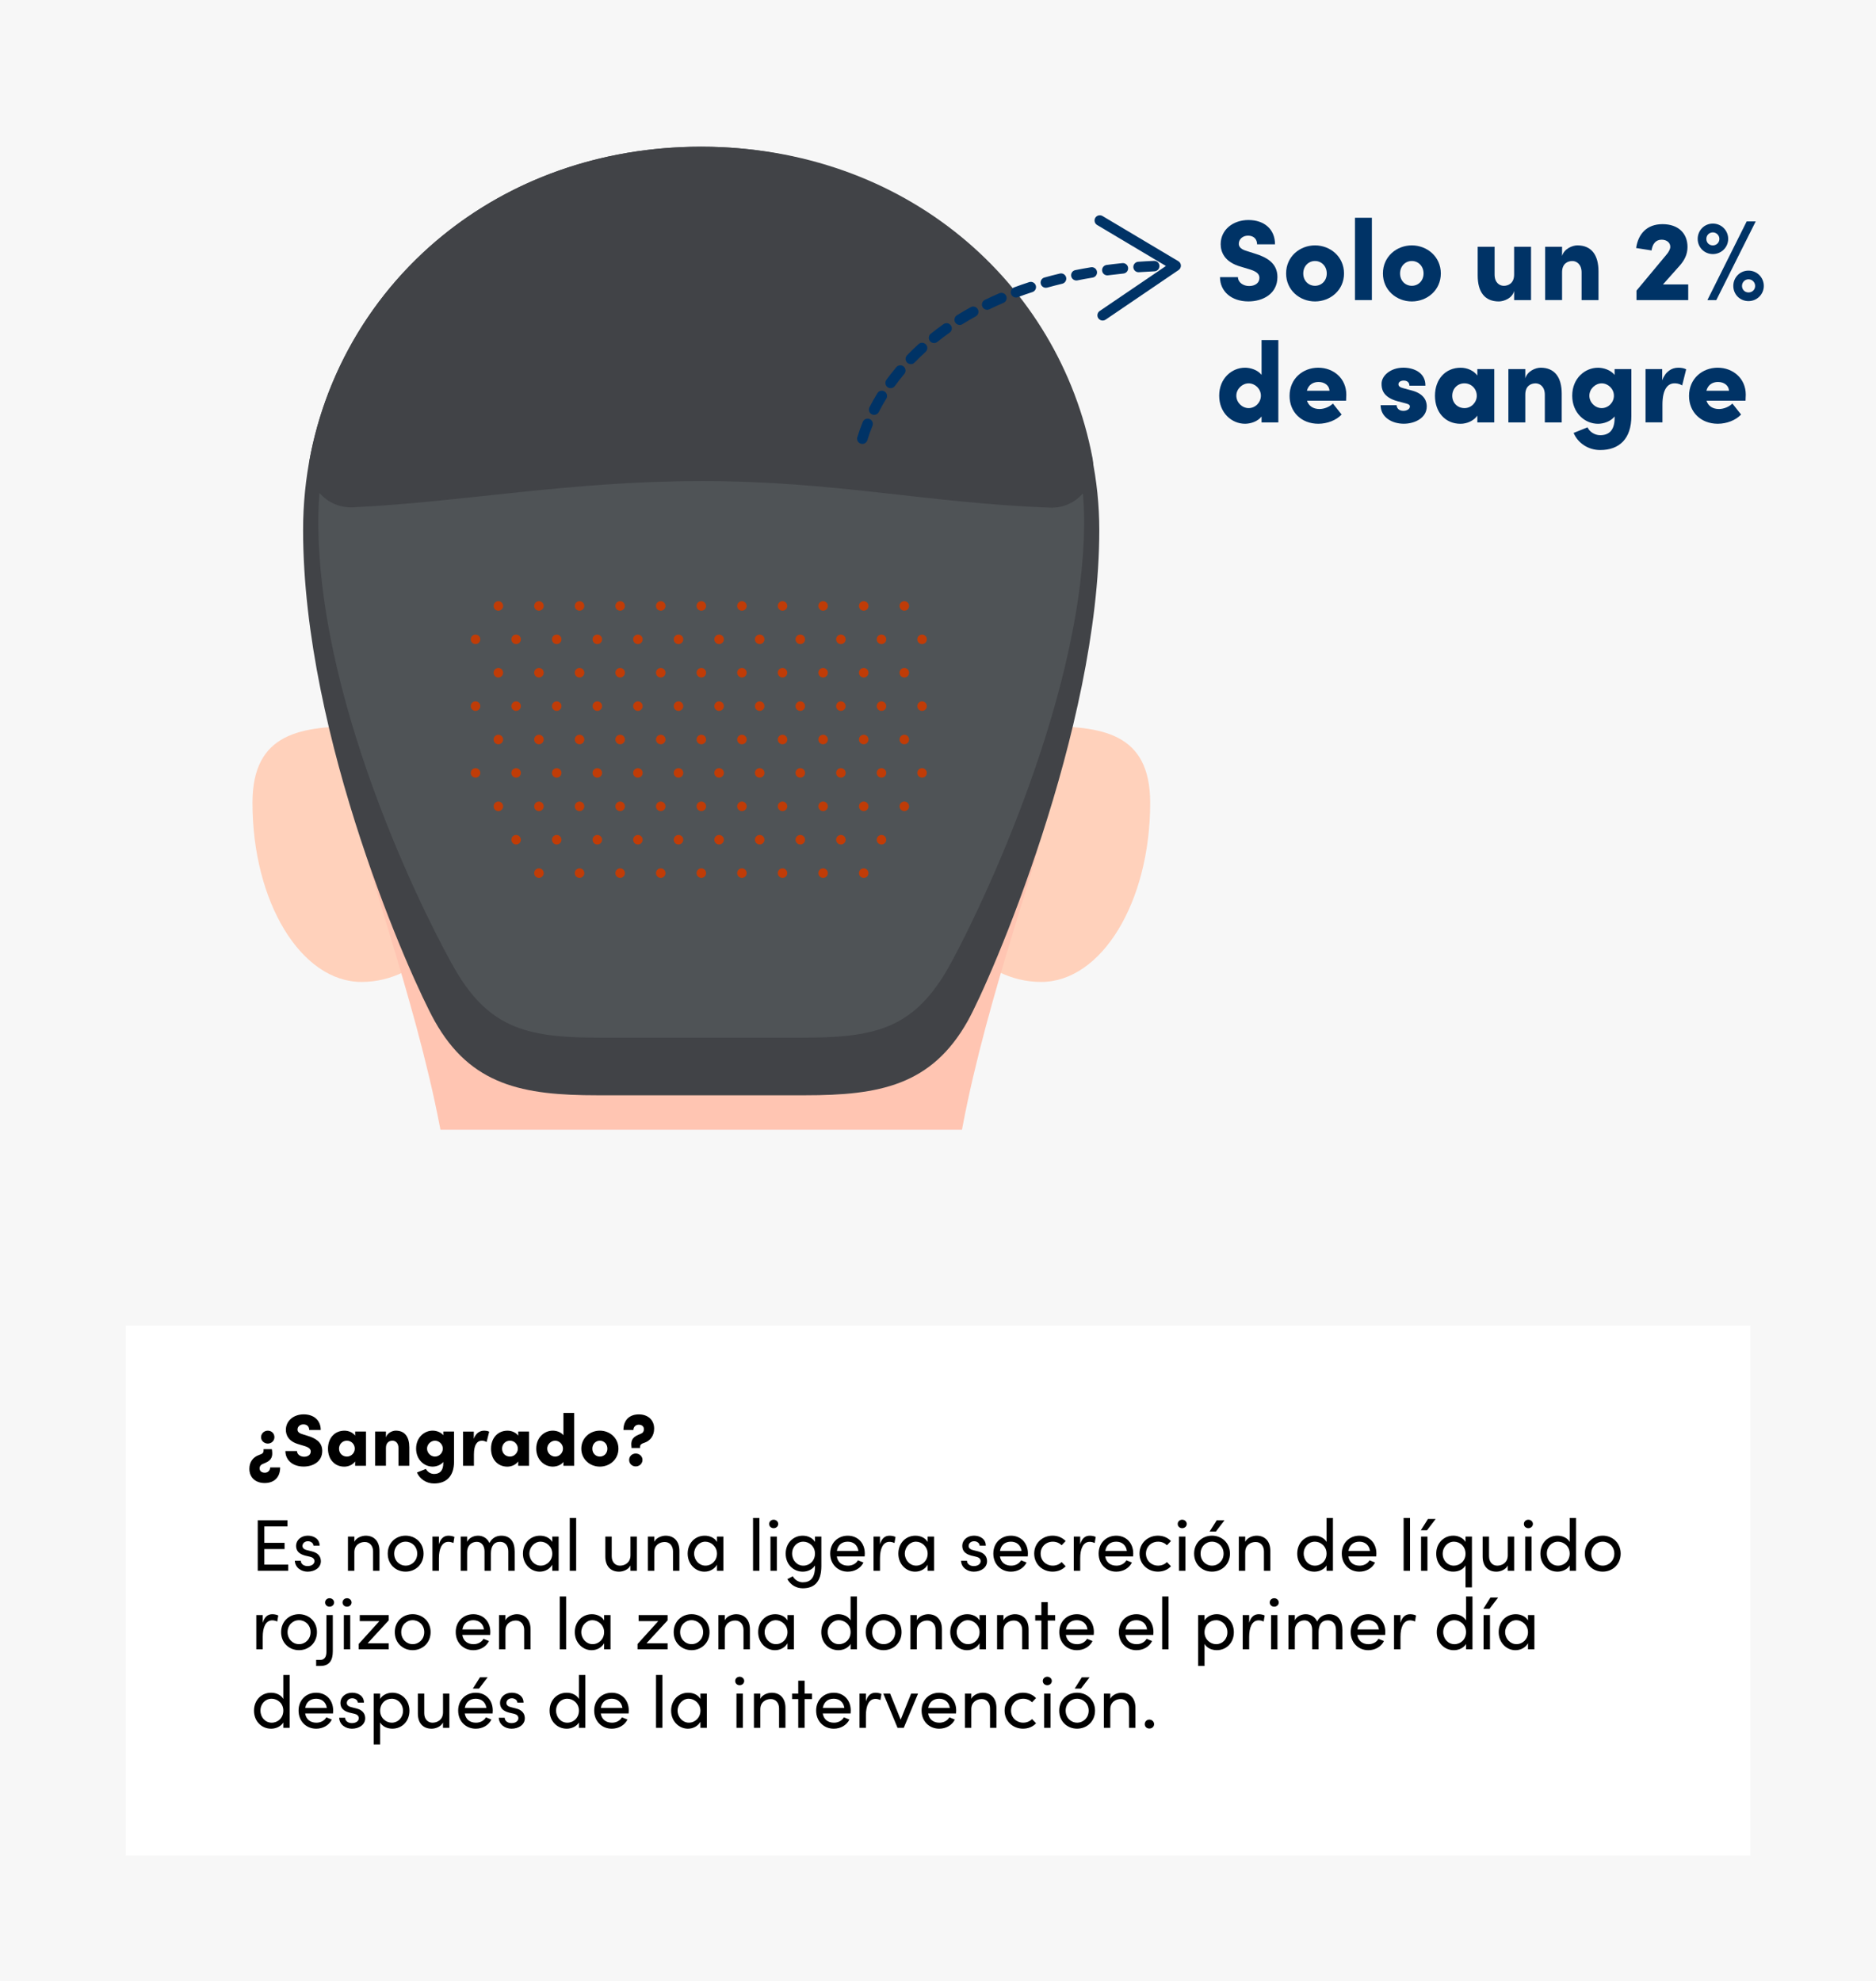 <?xml version="1.0" encoding="UTF-8"?>
<svg xmlns="http://www.w3.org/2000/svg" xmlns:xlink="http://www.w3.org/1999/xlink" id="Layer_2" data-name="Layer 2" viewBox="0 0 716.8 757.08">
  <defs>
    <style>
      .cls-1 {
        clip-path: url(#clippath);
      }

      .cls-2 {
        fill: none;
      }

      .cls-2, .cls-3, .cls-4, .cls-5, .cls-6, .cls-7, .cls-8, .cls-9, .cls-10, .cls-11, .cls-12 {
        stroke-width: 0px;
      }

      .cls-3 {
        fill: #f9bb8f;
      }

      .cls-4 {
        fill: #4f5356;
      }

      .cls-5 {
        fill: #ffc5b2;
      }

      .cls-13 {
        clip-path: url(#clippath-1);
      }

      .cls-6 {
        fill: #000;
      }

      .cls-7 {
        fill: #c03c07;
      }

      .cls-8 {
        fill: #ffd1bb;
      }

      .cls-9 {
        fill: #fff;
      }

      .cls-10 {
        fill: #036;
      }

      .cls-11 {
        fill: #f7f7f7;
      }

      .cls-12 {
        fill: #414347;
      }
    </style>
    <clipPath id="clippath">
      <rect class="cls-2" x="48.76" y="49.87" width="620.64" height="381.8"></rect>
    </clipPath>
    <clipPath id="clippath-1">
      <path class="cls-2" d="M335.59,223.41h-135.24c-14.85,0-26.7,14.21-26.07,31.23.76,20.58,3.77,39.4,9.15,56.37,5.85,18.44,21.03,30.8,38.13,30.8h92.81c17.1,0,32.28-12.36,38.13-30.8,5.38-16.97,8.39-35.79,9.15-56.37.63-17.02-11.22-31.23-26.07-31.23Z"></path>
    </clipPath>
  </defs>
  <g id="Layer_1-2" data-name="Layer 1">
    <rect class="cls-11" width="716.8" height="757.08"></rect>
    <g class="cls-1">
      <g>
        <path class="cls-8" d="M439.47,306.74c0,38.05-18.65,68.46-41.66,68.46s-41.66-21.88-41.66-48.87,18.65-48.87,41.66-48.87,41.66,2.29,41.66,29.28Z"></path>
        <path class="cls-8" d="M96.47,306.74c0,38.05,18.65,68.46,41.66,68.46,23.01,0,41.66-21.88,41.66-48.87,0-26.99-18.65-48.87-41.66-48.87-23.01,0-41.66,2.29-41.66,29.28Z"></path>
        <path class="cls-5" d="M409.33,176.84c-7.02-39.62-36.39-67.04-61.69-54.68-32.4,15.82-34.27,56.99-79.67,56.99h0c-45.4,0-48.68-45.46-79.66-56.99-26.78-9.96-54.67,15.06-61.69,54.68-1.85,10.42-2.07,21-1.17,31.51,0,0,4.47,84.91,16.09,124.24s31.51,98.11,31.51,143.36v29.61c0,21.45-14.27,40.27-34.92,46.07h0c77.01,57.51,182.67,57.51,259.68,0h0c-20.65-5.8-34.92-24.62-34.92-46.07v-29.61c0-45.25,19.46-104.03,31.41-143.36,11.95-39.33,16.19-124.24,16.19-124.24.9-10.51.68-21.09-1.17-31.51Z"></path>
        <path class="cls-12" d="M267.92,56.05c-88.53.03-152.11,66.71-152.11,146.48s41.71,172.31,50.24,187.54c13.85,24.74,33.85,28.44,62.2,28.44h79.34c28.35,0,48.35-3.71,62.2-28.44,8.53-15.23,50.24-111.22,50.24-187.54s-63.58-146.45-152.11-146.48Z"></path>
        <path class="cls-4" d="M267.92,65.04c-85.15.02-146.3,61.09-146.3,134.14s44.34,157.8,52.54,171.74c13.33,22.65,28.34,25.59,55.61,25.59h76.31c27.27,0,42.28-2.94,55.61-25.59,8.2-13.95,52.54-101.86,52.54-171.74s-61.15-134.12-146.3-134.14Z"></path>
        <path class="cls-12" d="M267.97,183.81c51.27,0,85.43,8.32,133.21,10.17,10.3.4,18.16-8.94,16.23-19.06-12.76-66.96-71.42-118.84-149.49-118.86-78.02.02-136.65,51.83-149.47,118.73-1.96,10.22,6.07,19.55,16.46,19.05,42.4-2.04,82.73-10.02,133.06-10.02Z"></path>
        <path class="cls-3" d="M254.95,173.99c-.13-.14-.25-.27-.38-.4l.14.14c.09.08.17.17.25.27Z"></path>
        <g class="cls-13">
          <g>
            <g>
              <circle class="cls-7" cx="352.31" cy="244.29" r="1.82"></circle>
              <circle class="cls-7" cx="336.8" cy="244.29" r="1.82"></circle>
              <circle class="cls-7" cx="321.29" cy="244.29" r="1.82"></circle>
              <circle class="cls-7" cx="305.78" cy="244.29" r="1.82"></circle>
              <circle class="cls-7" cx="290.27" cy="244.29" r="1.82"></circle>
              <circle class="cls-7" cx="274.76" cy="244.29" r="1.82"></circle>
              <circle class="cls-7" cx="259.25" cy="244.29" r="1.82"></circle>
              <circle class="cls-7" cx="243.74" cy="244.29" r="1.82"></circle>
              <circle class="cls-7" cx="228.23" cy="244.29" r="1.82"></circle>
              <circle class="cls-7" cx="212.71" cy="244.29" r="1.82"></circle>
              <circle class="cls-7" cx="197.2" cy="244.29" r="1.82"></circle>
              <circle class="cls-7" cx="181.69" cy="244.29" r="1.82"></circle>
            </g>
            <g>
              <circle class="cls-7" cx="345.53" cy="257.05" r="1.82"></circle>
              <circle class="cls-7" cx="330.02" cy="257.05" r="1.82"></circle>
              <circle class="cls-7" cx="314.5" cy="257.05" r="1.82"></circle>
              <circle class="cls-7" cx="298.99" cy="257.05" r="1.82"></circle>
              <circle class="cls-7" cx="283.48" cy="257.05" r="1.82"></circle>
              <circle class="cls-7" cx="267.97" cy="257.05" r="1.82"></circle>
              <circle class="cls-7" cx="252.46" cy="257.05" r="1.82"></circle>
              <circle class="cls-7" cx="236.95" cy="257.05" r="1.82"></circle>
              <circle class="cls-7" cx="221.44" cy="257.05" r="1.82"></circle>
              <circle class="cls-7" cx="205.93" cy="257.05" r="1.82"></circle>
              <circle class="cls-7" cx="190.42" cy="257.05" r="1.82"></circle>
            </g>
            <g>
              <circle class="cls-7" cx="345.53" cy="231.53" r="1.82"></circle>
              <circle class="cls-7" cx="330.02" cy="231.53" r="1.82"></circle>
              <circle class="cls-7" cx="314.5" cy="231.53" r="1.82"></circle>
              <circle class="cls-7" cx="298.99" cy="231.53" r="1.82"></circle>
              <circle class="cls-7" cx="283.48" cy="231.53" r="1.82"></circle>
              <circle class="cls-7" cx="267.97" cy="231.53" r="1.82"></circle>
              <circle class="cls-7" cx="252.46" cy="231.53" r="1.82"></circle>
              <circle class="cls-7" cx="236.95" cy="231.53" r="1.82"></circle>
              <circle class="cls-7" cx="221.44" cy="231.53" r="1.82"></circle>
              <circle class="cls-7" cx="205.93" cy="231.53" r="1.82"></circle>
              <circle class="cls-7" cx="190.42" cy="231.53" r="1.82"></circle>
            </g>
            <g>
              <circle class="cls-7" cx="352.31" cy="269.81" r="1.82"></circle>
              <circle class="cls-7" cx="336.8" cy="269.81" r="1.82"></circle>
              <circle class="cls-7" cx="321.29" cy="269.81" r="1.82"></circle>
              <circle class="cls-7" cx="305.78" cy="269.81" r="1.82"></circle>
              <circle class="cls-7" cx="290.27" cy="269.81" r="1.82"></circle>
              <circle class="cls-7" cx="274.76" cy="269.81" r="1.82"></circle>
              <circle class="cls-7" cx="259.25" cy="269.81" r="1.82"></circle>
              <circle class="cls-7" cx="243.74" cy="269.81" r="1.82"></circle>
              <circle class="cls-7" cx="228.23" cy="269.81" r="1.82"></circle>
              <circle class="cls-7" cx="212.71" cy="269.81" r="1.82"></circle>
              <circle class="cls-7" cx="197.2" cy="269.81" r="1.82"></circle>
              <circle class="cls-7" cx="181.69" cy="269.81" r="1.82"></circle>
            </g>
            <g>
              <circle class="cls-7" cx="345.53" cy="282.57" r="1.82"></circle>
              <circle class="cls-7" cx="330.02" cy="282.57" r="1.82"></circle>
              <circle class="cls-7" cx="314.5" cy="282.57" r="1.82"></circle>
              <circle class="cls-7" cx="298.99" cy="282.57" r="1.82"></circle>
              <circle class="cls-7" cx="283.48" cy="282.57" r="1.82"></circle>
              <circle class="cls-7" cx="267.97" cy="282.57" r="1.82"></circle>
              <circle class="cls-7" cx="252.46" cy="282.57" r="1.82"></circle>
              <circle class="cls-7" cx="236.95" cy="282.57" r="1.82"></circle>
              <circle class="cls-7" cx="221.44" cy="282.57" r="1.82"></circle>
              <circle class="cls-7" cx="205.93" cy="282.57" r="1.82"></circle>
              <circle class="cls-7" cx="190.42" cy="282.57" r="1.82"></circle>
            </g>
            <g>
              <circle class="cls-7" cx="352.31" cy="295.33" r="1.82"></circle>
              <circle class="cls-7" cx="336.8" cy="295.33" r="1.82"></circle>
              <circle class="cls-7" cx="321.29" cy="295.33" r="1.82"></circle>
              <circle class="cls-7" cx="305.78" cy="295.33" r="1.82"></circle>
              <circle class="cls-7" cx="290.27" cy="295.33" r="1.82"></circle>
              <circle class="cls-7" cx="274.76" cy="295.33" r="1.82"></circle>
              <circle class="cls-7" cx="259.25" cy="295.33" r="1.82"></circle>
              <circle class="cls-7" cx="243.74" cy="295.33" r="1.82"></circle>
              <circle class="cls-7" cx="228.23" cy="295.33" r="1.82"></circle>
              <circle class="cls-7" cx="212.71" cy="295.33" r="1.82"></circle>
              <circle class="cls-7" cx="197.2" cy="295.33" r="1.82"></circle>
              <circle class="cls-7" cx="181.69" cy="295.33" r="1.82"></circle>
            </g>
            <g>
              <circle class="cls-7" cx="345.53" cy="308.1" r="1.82"></circle>
              <circle class="cls-7" cx="330.02" cy="308.1" r="1.82"></circle>
              <circle class="cls-7" cx="314.5" cy="308.1" r="1.82"></circle>
              <circle class="cls-7" cx="298.99" cy="308.1" r="1.82"></circle>
              <circle class="cls-7" cx="283.48" cy="308.1" r="1.82"></circle>
              <circle class="cls-7" cx="267.97" cy="308.1" r="1.82"></circle>
              <circle class="cls-7" cx="252.46" cy="308.1" r="1.82"></circle>
              <circle class="cls-7" cx="236.95" cy="308.1" r="1.82"></circle>
              <circle class="cls-7" cx="221.44" cy="308.1" r="1.82"></circle>
              <circle class="cls-7" cx="205.93" cy="308.1" r="1.82"></circle>
              <circle class="cls-7" cx="190.42" cy="308.1" r="1.82"></circle>
            </g>
            <g>
              <circle class="cls-7" cx="352.31" cy="320.86" r="1.82"></circle>
              <circle class="cls-7" cx="336.8" cy="320.86" r="1.82"></circle>
              <circle class="cls-7" cx="321.29" cy="320.86" r="1.82"></circle>
              <circle class="cls-7" cx="305.78" cy="320.86" r="1.82"></circle>
              <circle class="cls-7" cx="290.27" cy="320.86" r="1.82"></circle>
              <circle class="cls-7" cx="274.76" cy="320.86" r="1.82"></circle>
              <circle class="cls-7" cx="259.25" cy="320.86" r="1.82"></circle>
              <circle class="cls-7" cx="243.74" cy="320.86" r="1.82"></circle>
              <circle class="cls-7" cx="228.23" cy="320.86" r="1.82"></circle>
              <circle class="cls-7" cx="212.71" cy="320.86" r="1.82"></circle>
              <circle class="cls-7" cx="197.2" cy="320.86" r="1.82"></circle>
              <circle class="cls-7" cx="181.69" cy="320.86" r="1.82"></circle>
            </g>
            <g>
              <circle class="cls-7" cx="345.53" cy="333.62" r="1.82"></circle>
              <circle class="cls-7" cx="330.02" cy="333.62" r="1.82"></circle>
              <circle class="cls-7" cx="314.5" cy="333.62" r="1.82"></circle>
              <circle class="cls-7" cx="298.99" cy="333.62" r="1.82"></circle>
              <circle class="cls-7" cx="283.48" cy="333.62" r="1.82"></circle>
              <circle class="cls-7" cx="267.97" cy="333.62" r="1.82"></circle>
              <circle class="cls-7" cx="252.46" cy="333.62" r="1.82"></circle>
              <circle class="cls-7" cx="236.95" cy="333.62" r="1.82"></circle>
              <circle class="cls-7" cx="221.44" cy="333.62" r="1.82"></circle>
              <circle class="cls-7" cx="205.93" cy="333.62" r="1.82"></circle>
              <circle class="cls-7" cx="190.42" cy="333.62" r="1.82"></circle>
            </g>
          </g>
        </g>
      </g>
    </g>
    <rect class="cls-9" x="48.08" y="506.48" width="620.64" height="202.52"></rect>
    <g>
      <path class="cls-6" d="M103.87,553.74l.08.56c.25,1.99,0,3.58-2.6,4.68l-1.01.42c-.95.42-1.15,1.15-1.15,1.62,0,1.12.84,1.71,2.02,1.71,1.04,0,1.99-.76,2.02-2.02h3.81c0,3.95-2.46,5.96-5.91,5.96s-5.85-2.07-5.85-5.43c0-2.72,1.51-4.51,3.67-5.29,1.01-.36,1.76-.59,1.76-1.68v-.53h3.16ZM104.85,549.15c0,1.4-1.15,2.44-2.52,2.44s-2.58-1.04-2.58-2.44,1.18-2.49,2.58-2.49,2.52,1.04,2.52,2.49Z"></path>
      <path class="cls-6" d="M109.07,554.44h4.4c0,1.23,1.23,2.18,2.74,2.18,1.43,0,2.52-.73,2.52-1.99,0-.76-.42-1.46-2.13-2.02l-2.3-.7c-4.26-1.15-5.07-3.75-5.07-5.57,0-3.47,2.97-5.91,6.8-5.91s6.52,2.21,6.52,5.96h-4.4c0-1.15-.7-2.13-2.21-2.13-1.37,0-2.27.92-2.27,1.99,0,.39.11,1.26,1.9,1.76l2.02.64c2.74.84,5.54,2.24,5.54,5.74,0,4.14-3.58,5.99-7.11,5.99-4.12,0-6.97-2.41-6.97-5.96Z"></path>
      <path class="cls-6" d="M135.7,546.99h4.14v13.08h-4.14v-1.65c-.9,1.23-2.49,1.99-4.14,1.99-3.67,0-6.24-2.77-6.24-6.86s2.58-6.89,6.3-6.89c1.6,0,3.19.7,4.09,1.9v-1.57ZM135.56,553.54c0-1.71-1.34-3.05-3.02-3.05-1.76,0-3,1.37-3,3.05s1.23,3.02,3.02,3.02c1.68,0,3-1.43,3-3.02Z"></path>
      <path class="cls-6" d="M156.39,553.04v7.03h-4.14v-6.78c0-2.02-1.23-2.8-2.27-2.8-1.12,0-2.52.59-2.52,2.77v6.8h-4.14v-13.08h4.14v2.27c.5-1.79,2.55-2.6,3.75-2.6,3.47,0,5.18,2.38,5.18,6.38Z"></path>
      <path class="cls-6" d="M169.36,546.99h4.12v11.51c0,5.54-2.91,8.34-7.64,8.34-2.97,0-5.49-1.74-6.52-4.2l3.42-1.37c.48,1.06,1.74,1.93,3.11,1.93,2.16,0,3.53-1.2,3.53-4.2v-.39c-.98,1.23-2.72,1.79-4.06,1.79-3.25,0-6.33-2.66-6.33-6.89s3.08-6.86,6.33-6.86c1.34,0,3.08.53,4.06,1.76v-1.43ZM169.19,553.51c0-1.68-1.43-3.02-3-3.02s-3.02,1.37-3.02,3.02,1.4,3.05,3.02,3.05,3-1.37,3-3.05Z"></path>
      <path class="cls-6" d="M186.91,547.05l-.98,3.95c-.81-.48-1.46-.5-1.88-.5-1.62,0-2.97,1.37-2.97,5.24v4.34h-4.14v-13.08h4.09v2.77c.76-2.16,2.32-3.11,3.92-3.11.62,0,1.29.06,1.96.39Z"></path>
      <path class="cls-6" d="M198,546.99h4.14v13.08h-4.14v-1.65c-.9,1.23-2.49,1.99-4.14,1.99-3.67,0-6.24-2.77-6.24-6.86s2.58-6.89,6.3-6.89c1.6,0,3.19.7,4.09,1.9v-1.57ZM197.86,553.54c0-1.71-1.34-3.05-3.02-3.05-1.76,0-3,1.37-3,3.05s1.23,3.02,3.02,3.02c1.68,0,3-1.43,3-3.02Z"></path>
      <path class="cls-6" d="M215.28,539.88h4.12v20.19h-4.12v-1.46c-.95,1.26-2.72,1.79-4.06,1.79-3.25,0-6.33-2.66-6.33-6.89s3.08-6.86,6.33-6.86c1.34,0,3.11.53,4.06,1.76v-8.54ZM215.11,553.51c0-1.68-1.43-3.02-3-3.02s-3.02,1.37-3.02,3.02,1.4,3.05,3.02,3.05,3-1.37,3-3.05Z"></path>
      <path class="cls-6" d="M222.11,553.54c0-4.14,3.36-6.89,7.08-6.89s7.11,2.74,7.11,6.89-3.39,6.86-7.11,6.86-7.08-2.74-7.08-6.86ZM232.08,553.54c0-1.79-1.29-3.05-2.88-3.05s-2.88,1.26-2.88,3.05,1.29,3.02,2.88,3.02,2.88-1.23,2.88-3.02Z"></path>
      <path class="cls-6" d="M241.29,553.26v-.36c-.25-1.99,0-3.56,2.58-4.65l1.04-.45c.95-.36,1.12-1.2,1.12-1.68,0-1.12-.81-1.74-1.99-1.74-1.04,0-2.02.78-2.02,2.02h-3.81c0-3.95,2.46-5.96,5.88-5.96s5.85,2.07,5.85,5.43c0,2.72-1.48,4.62-3.64,5.38-1.04.36-1.76.62-1.76,1.68v.34h-3.25ZM240.39,557.83c0-1.4,1.15-2.44,2.52-2.44s2.58,1.04,2.58,2.44-1.18,2.49-2.58,2.49-2.52-1.04-2.52-2.49Z"></path>
    </g>
    <g>
      <path class="cls-10" d="M466.15,105.89h6.85c0,1.92,1.92,3.4,4.28,3.4,2.22,0,3.93-1.13,3.93-3.1,0-1.18-.65-2.27-3.32-3.14l-3.58-1.09c-6.63-1.79-7.9-5.85-7.9-8.68,0-5.41,4.62-9.21,10.6-9.21s10.16,3.45,10.16,9.29h-6.85c0-1.79-1.09-3.32-3.45-3.32-2.14,0-3.53,1.44-3.53,3.1,0,.61.17,1.96,2.97,2.75l3.14,1c4.28,1.31,8.64,3.49,8.64,8.94,0,6.46-5.58,9.34-11.08,9.34-6.41,0-10.86-3.75-10.86-9.29Z"></path>
      <path class="cls-10" d="M491.41,104.49c0-6.46,5.23-10.73,11.04-10.73s11.08,4.28,11.08,10.73-5.28,10.69-11.08,10.69-11.04-4.28-11.04-10.69ZM506.94,104.49c0-2.79-2.01-4.76-4.49-4.76s-4.49,1.96-4.49,4.76,2.01,4.71,4.49,4.71,4.49-1.92,4.49-4.71Z"></path>
      <path class="cls-10" d="M517.72,114.66v-31.45h6.46v31.45h-6.46Z"></path>
      <path class="cls-10" d="M528.4,104.49c0-6.46,5.24-10.73,11.04-10.73s11.08,4.28,11.08,10.73-5.28,10.69-11.08,10.69-11.04-4.28-11.04-10.69ZM543.93,104.49c0-2.79-2.01-4.76-4.49-4.76s-4.49,1.96-4.49,4.76,2.01,4.71,4.49,4.71,4.49-1.92,4.49-4.71Z"></path>
      <path class="cls-10" d="M578.53,94.29h6.46v20.37h-6.46v-3.49c-.7,2.84-3.97,4.01-5.85,4.01-5.41,0-8.07-3.66-8.07-9.9v-10.99h6.46v10.6c0,3.14,1.88,4.32,3.53,4.32s3.93-.92,3.93-4.32v-10.6Z"></path>
      <path class="cls-10" d="M610.77,103.71v10.95h-6.46v-10.56c0-3.14-1.92-4.36-3.53-4.36-1.74,0-3.93.92-3.93,4.32v10.6h-6.46v-20.37h6.46v3.53c.79-2.79,3.97-4.06,5.85-4.06,5.41,0,8.07,3.71,8.07,9.95Z"></path>
      <path class="cls-10" d="M635.41,108.68h9.64v5.98h-19.76v-3.62l11.34-13.61c1-1.13,1.57-2.27,1.57-3.14,0-1.57-1.35-2.7-3.32-2.7-2.27,0-3.49,1.66-3.84,4.1l-5.89-.92c.79-5.37,4.06-9.12,10.08-9.12s9.55,3.49,9.55,8.73c0,2.92-1.26,5.19-3.05,7.2l-6.33,7.11Z"></path>
      <path class="cls-10" d="M648.67,91.28c0-3.23,2.53-5.85,5.8-5.85s5.85,2.62,5.85,5.85-2.62,5.8-5.85,5.8-5.8-2.53-5.8-5.8ZM656.96,91.28c0-1.35-1.13-2.49-2.49-2.49-1.44,0-2.49,1.13-2.49,2.49,0,1.44,1.05,2.49,2.49,2.49,1.35,0,2.49-1.05,2.49-2.49ZM652.38,114.66l15.01-30.06h3.45l-15.05,30.06h-3.4ZM662.28,109.25c0-3.23,2.53-5.85,5.8-5.85s5.85,2.62,5.85,5.85-2.62,5.8-5.85,5.8-5.8-2.53-5.8-5.8ZM670.62,109.25c0-1.4-1.13-2.53-2.53-2.53s-2.49,1.13-2.49,2.53,1.05,2.49,2.49,2.49,2.53-1.05,2.53-2.49Z"></path>
      <path class="cls-10" d="M482.03,129.95h6.41v31.45h-6.41v-2.27c-1.48,1.96-4.23,2.79-6.33,2.79-5.06,0-9.86-4.14-9.86-10.73s4.8-10.69,9.86-10.69c2.09,0,4.84.83,6.33,2.75v-13.31ZM481.77,151.19c0-2.62-2.22-4.71-4.67-4.71s-4.71,2.14-4.71,4.71,2.18,4.75,4.71,4.75,4.67-2.14,4.67-4.75Z"></path>
      <path class="cls-10" d="M514.32,153.11h-14.92c.61,1.96,2.31,3.18,4.75,3.18,1.92,0,3.88-.87,5.15-2.09l3.32,4.19c-2.01,2.18-5.5,3.53-8.9,3.53-6.46,0-10.99-4.45-10.99-10.64,0-6.63,5.1-10.78,10.95-10.78s10.73,4.1,10.73,10.3c0,.57-.04,1.31-.09,2.31ZM507.99,149.31c-.09-2.01-1.88-3.36-4.19-3.36-1.92,0-3.8.92-4.45,3.36h8.64Z"></path>
      <path class="cls-10" d="M527.53,154.81h6.11c0,1,.74,2.18,2.57,2.18,1.35,0,2.49-.7,2.49-1.66,0-.65-.48-.96-2.01-1.31l-2.66-.7c-5.98-1.61-6.15-5.02-6.15-6.72,0-3.01,3.4-6.11,8.33-6.11,3.84,0,8.51,1.79,8.42,6.89h-6.11c0-1.31-.92-1.96-2.18-1.96-1.09,0-2.01.52-2.01,1.4,0,.79.7,1.22,1.75,1.48l3.53.96c5.1,1.4,5.54,4.62,5.54,6.02,0,4.49-4.67,6.63-8.77,6.63-4.54,0-8.86-2.49-8.86-7.11Z"></path>
      <path class="cls-10" d="M564.48,141.03h6.46v20.37h-6.46v-2.57c-1.4,1.92-3.88,3.1-6.46,3.1-5.71,0-9.73-4.32-9.73-10.69s4.01-10.73,9.82-10.73c2.49,0,4.97,1.09,6.37,2.97v-2.44ZM564.26,151.23c0-2.66-2.09-4.76-4.71-4.76-2.75,0-4.67,2.14-4.67,4.76s1.92,4.71,4.71,4.71c2.62,0,4.67-2.23,4.67-4.71Z"></path>
      <path class="cls-10" d="M596.72,150.45v10.95h-6.46v-10.56c0-3.14-1.92-4.36-3.53-4.36-1.74,0-3.93.92-3.93,4.32v10.6h-6.46v-20.37h6.46v3.53c.79-2.79,3.97-4.06,5.85-4.06,5.41,0,8.07,3.71,8.07,9.95Z"></path>
      <path class="cls-10" d="M616.92,141.03h6.41v17.93c0,8.64-4.54,13-11.91,13-4.62,0-8.55-2.7-10.16-6.54l5.32-2.14c.74,1.66,2.7,3.01,4.84,3.01,3.36,0,5.5-1.88,5.5-6.54v-.61c-1.53,1.92-4.23,2.79-6.33,2.79-5.06,0-9.86-4.14-9.86-10.73s4.8-10.69,9.86-10.69c2.09,0,4.8.83,6.33,2.75v-2.23ZM616.66,151.19c0-2.62-2.23-4.71-4.67-4.71s-4.71,2.14-4.71,4.71,2.18,4.75,4.71,4.75,4.67-2.14,4.67-4.75Z"></path>
      <path class="cls-10" d="M644.27,141.11l-1.53,6.15c-1.27-.74-2.27-.79-2.92-.79-2.53,0-4.62,2.14-4.62,8.16v6.76h-6.46v-20.37h6.37v4.32c1.18-3.36,3.62-4.84,6.11-4.84.96,0,2.01.09,3.05.61Z"></path>
      <path class="cls-10" d="M666.95,153.11h-14.92c.61,1.96,2.31,3.18,4.75,3.18,1.92,0,3.88-.87,5.15-2.09l3.32,4.19c-2.01,2.18-5.5,3.53-8.9,3.53-6.46,0-10.99-4.45-10.99-10.64,0-6.63,5.1-10.78,10.95-10.78s10.73,4.1,10.73,10.3c0,.57-.04,1.31-.09,2.31ZM660.63,149.31c-.09-2.01-1.88-3.36-4.19-3.36-1.92,0-3.8.92-4.45,3.36h8.64Z"></path>
    </g>
    <g>
      <path class="cls-6" d="M101,597.84h9.13v2.35h-11.65v-19.29h11.37v2.35h-8.85v6.27h7.73v2.38h-7.73v5.94Z"></path>
      <path class="cls-6" d="M112.65,596.36h2.27c.03,1.12,1.01,2.04,2.6,2.04s2.63-.81,2.63-1.88c0-.98-.76-1.48-1.79-1.71l-1.79-.42c-2.18-.59-3.44-1.65-3.44-3.75s1.85-3.86,4.48-3.86c2.21,0,4.51,1.18,4.51,3.81h-2.35c-.03-1.01-1.06-1.68-2.1-1.68-1.26,0-2.1.81-2.1,1.82,0,.9.84,1.37,1.68,1.57l1.93.48c2.72.67,3.42,2.3,3.42,3.78,0,2.44-2.35,3.98-5.07,3.98-2.35,0-4.76-1.48-4.87-4.17Z"></path>
      <path class="cls-6" d="M144.99,592.64v7.56h-2.44v-7.42c0-2.18-1.34-3.58-3.16-3.58s-4,1.09-4,3.92v7.08h-2.44v-13.08h2.44v1.99c.78-1.6,2.91-2.32,4.34-2.32,3.25,0,5.29,2.18,5.26,5.85Z"></path>
      <path class="cls-6" d="M148.15,593.64c0-4.14,3.11-6.86,6.83-6.86s6.86,2.72,6.86,6.86-3.14,6.89-6.86,6.89-6.83-2.74-6.83-6.89ZM159.41,593.64c0-2.69-2.02-4.56-4.42-4.56s-4.37,1.88-4.37,4.56,1.99,4.59,4.37,4.59,4.42-1.88,4.42-4.59Z"></path>
      <path class="cls-6" d="M173.63,587.29l-.39,2.3c-.7-.34-1.4-.45-1.9-.45-2.6,0-3.64,2.83-3.64,6.27v4.79h-2.46v-13.08h2.46v2.97c.67-2.3,1.93-3.3,3.67-3.3.92,0,1.88.25,2.27.5Z"></path>
      <path class="cls-6" d="M196.65,592.64v7.56h-2.44v-7.42c0-2.18-1.2-3.64-3.11-3.64-2.32-.03-3.53,1.6-3.53,4.51v6.55h-2.44v-7.42c0-2.21-1.2-3.64-2.94-3.64-1.85,0-3.7,1.2-3.7,3.98v7.08h-2.44v-13.08h2.44v2.02c.64-1.43,2.35-2.35,4.2-2.35s3.56,1.01,4.31,2.8c1.2-2.35,3.25-2.8,4.56-2.8,3.28,0,5.07,2.18,5.07,5.85Z"></path>
      <path class="cls-6" d="M211.01,587.12h2.44v13.08h-2.44v-2.32c-.87,1.57-2.69,2.66-4.79,2.66-3.42,0-6.41-2.88-6.41-6.89s2.83-6.86,6.52-6.86c1.96,0,3.81.84,4.68,2.38v-2.04ZM211.01,593.64c0-2.69-2.27-4.56-4.45-4.56-2.38,0-4.28,2.1-4.28,4.56s1.9,4.59,4.31,4.59,4.42-1.93,4.42-4.59Z"></path>
      <path class="cls-6" d="M217.7,600.2v-20.19h2.44v20.19h-2.44Z"></path>
      <path class="cls-6" d="M240.89,587.12h2.44v13.08h-2.44v-2.04c-.78,1.65-2.88,2.38-4.34,2.38-3.28,0-5.29-2.18-5.26-5.85v-7.56h2.44v7.5c0,2.21,1.32,3.61,3.14,3.61s4-1.09,4.03-3.92v-7.2Z"></path>
      <path class="cls-6" d="M259.59,592.64v7.56h-2.44v-7.42c0-2.18-1.34-3.58-3.16-3.58s-4,1.09-4,3.92v7.08h-2.44v-13.08h2.44v1.99c.78-1.6,2.91-2.32,4.34-2.32,3.25,0,5.29,2.18,5.26,5.85Z"></path>
      <path class="cls-6" d="M273.95,587.12h2.44v13.08h-2.44v-2.32c-.87,1.57-2.69,2.66-4.79,2.66-3.42,0-6.41-2.88-6.41-6.89s2.83-6.86,6.52-6.86c1.96,0,3.81.84,4.68,2.38v-2.04ZM273.95,593.64c0-2.69-2.27-4.56-4.45-4.56-2.38,0-4.28,2.1-4.28,4.56s1.9,4.59,4.31,4.59,4.42-1.93,4.42-4.59Z"></path>
      <path class="cls-6" d="M287.73,600.2v-20.19h2.44v20.19h-2.44Z"></path>
      <path class="cls-6" d="M293.89,582.3c0-.92.78-1.62,1.71-1.62s1.74.7,1.74,1.62-.78,1.62-1.74,1.62-1.71-.7-1.71-1.62ZM294.39,600.2v-13.08h2.44v13.08h-2.44Z"></path>
      <path class="cls-6" d="M311.39,587.12h2.44v11.26c0,6.19-2.8,8.51-7.11,8.51-2.38,0-4.59-1.2-5.88-3.5l2.07-1.09c.81,1.48,2.35,2.3,3.81,2.3,2.88,0,4.68-1.62,4.68-6.05v-.39c-.87,1.48-2.77,2.38-4.65,2.38-3.58,0-6.55-2.77-6.55-6.89s2.94-6.86,6.52-6.86c1.96,0,3.81.87,4.68,2.38v-2.04ZM311.39,593.62c0-2.83-2.3-4.54-4.45-4.54-2.38,0-4.28,1.9-4.28,4.54s1.9,4.62,4.28,4.62,4.45-1.82,4.45-4.62Z"></path>
      <path class="cls-6" d="M330.37,594.71h-10.64c.36,2.32,2.04,3.53,4.28,3.53,1.6,0,3.05-.73,3.81-2.04l2.1.84c-1.12,2.27-3.47,3.5-5.99,3.5-3.72,0-6.72-2.77-6.72-6.92s3-6.83,6.72-6.83,6.5,2.69,6.5,6.83c0,.36-.03.73-.06,1.09ZM327.99,592.61c-.31-2.24-1.9-3.53-4.06-3.53s-3.78,1.18-4.17,3.53h8.23Z"></path>
      <path class="cls-6" d="M342.16,587.29l-.39,2.3c-.7-.34-1.4-.45-1.9-.45-2.6,0-3.64,2.83-3.64,6.27v4.79h-2.46v-13.08h2.46v2.97c.67-2.3,1.93-3.3,3.67-3.3.92,0,1.88.25,2.27.5Z"></path>
      <path class="cls-6" d="M354.45,587.12h2.44v13.08h-2.44v-2.32c-.87,1.57-2.69,2.66-4.79,2.66-3.42,0-6.41-2.88-6.41-6.89s2.83-6.86,6.52-6.86c1.96,0,3.81.84,4.68,2.38v-2.04ZM354.45,593.64c0-2.69-2.27-4.56-4.45-4.56-2.38,0-4.28,2.1-4.28,4.56s1.9,4.59,4.31,4.59,4.42-1.93,4.42-4.59Z"></path>
      <path class="cls-6" d="M367.19,596.36h2.27c.03,1.12,1.01,2.04,2.6,2.04s2.63-.81,2.63-1.88c0-.98-.76-1.48-1.79-1.71l-1.79-.42c-2.18-.59-3.44-1.65-3.44-3.75s1.85-3.86,4.48-3.86c2.21,0,4.51,1.18,4.51,3.81h-2.35c-.03-1.01-1.06-1.68-2.1-1.68-1.26,0-2.1.81-2.1,1.82,0,.9.84,1.37,1.68,1.57l1.93.48c2.72.67,3.42,2.3,3.42,3.78,0,2.44-2.35,3.98-5.07,3.98-2.35,0-4.76-1.48-4.87-4.17Z"></path>
      <path class="cls-6" d="M392.7,594.71h-10.64c.36,2.32,2.04,3.53,4.28,3.53,1.6,0,3.05-.73,3.81-2.04l2.1.84c-1.12,2.27-3.47,3.5-5.99,3.5-3.72,0-6.72-2.77-6.72-6.92s3-6.83,6.72-6.83,6.5,2.69,6.5,6.83c0,.36-.03.73-.06,1.09ZM390.32,592.61c-.31-2.24-1.9-3.53-4.06-3.53s-3.78,1.18-4.17,3.53h8.23Z"></path>
      <path class="cls-6" d="M395.16,593.64c0-4.14,3.28-6.86,7.03-6.86,2.04,0,3.84.81,4.98,2.07l-1.54,1.6c-.81-.84-1.99-1.37-3.36-1.37-2.58,0-4.65,1.88-4.65,4.56s2.07,4.59,4.65,4.59c1.37,0,2.55-.53,3.36-1.37l1.54,1.6c-1.15,1.29-2.94,2.07-4.98,2.07-3.75,0-7.03-2.74-7.03-6.89Z"></path>
      <path class="cls-6" d="M418.66,587.29l-.39,2.3c-.7-.34-1.4-.45-1.9-.45-2.6,0-3.64,2.83-3.64,6.27v4.79h-2.46v-13.08h2.46v2.97c.67-2.3,1.93-3.3,3.67-3.3.92,0,1.88.25,2.27.5Z"></path>
      <path class="cls-6" d="M432.94,594.71h-10.64c.36,2.32,2.04,3.53,4.28,3.53,1.6,0,3.05-.73,3.81-2.04l2.1.84c-1.12,2.27-3.47,3.5-5.99,3.5-3.72,0-6.72-2.77-6.72-6.92s3-6.83,6.72-6.83,6.5,2.69,6.5,6.83c0,.36-.03.73-.06,1.09ZM430.56,592.61c-.31-2.24-1.9-3.53-4.06-3.53s-3.78,1.18-4.17,3.53h8.23Z"></path>
      <path class="cls-6" d="M435.4,593.64c0-4.14,3.28-6.86,7.03-6.86,2.04,0,3.84.81,4.98,2.07l-1.54,1.6c-.81-.84-1.99-1.37-3.36-1.37-2.58,0-4.65,1.88-4.65,4.56s2.07,4.59,4.65,4.59c1.37,0,2.55-.53,3.36-1.37l1.54,1.6c-1.15,1.29-2.94,2.07-4.98,2.07-3.75,0-7.03-2.74-7.03-6.89Z"></path>
      <path class="cls-6" d="M449.99,582.3c0-.92.78-1.62,1.71-1.62s1.74.7,1.74,1.62-.78,1.62-1.74,1.62-1.71-.7-1.71-1.62ZM450.49,600.2v-13.08h2.44v13.08h-2.44Z"></path>
      <path class="cls-6" d="M456.26,593.64c0-4.14,3.11-6.86,6.83-6.86s6.86,2.72,6.86,6.86-3.14,6.89-6.86,6.89-6.83-2.74-6.83-6.89ZM467.52,593.64c0-2.69-2.02-4.56-4.42-4.56s-4.37,1.88-4.37,4.56,1.99,4.59,4.37,4.59,4.42-1.88,4.42-4.59ZM462.17,585.22l2.72-4.31h2.97l-3.3,4.31h-2.38Z"></path>
      <path class="cls-6" d="M485.38,592.64v7.56h-2.44v-7.42c0-2.18-1.34-3.58-3.16-3.58s-4,1.09-4,3.92v7.08h-2.44v-13.08h2.44v1.99c.78-1.6,2.91-2.32,4.34-2.32,3.25,0,5.29,2.18,5.26,5.85Z"></path>
      <path class="cls-6" d="M506.86,580.01h2.44v20.19h-2.44v-2.04c-.87,1.48-2.77,2.38-4.65,2.38-3.58,0-6.55-2.77-6.55-6.89s2.94-6.86,6.52-6.86c1.96,0,3.81.84,4.68,2.38v-9.16ZM506.86,593.62c0-2.83-2.3-4.54-4.45-4.54-2.38,0-4.28,1.9-4.28,4.54s1.9,4.62,4.28,4.62,4.45-1.82,4.45-4.62Z"></path>
      <path class="cls-6" d="M525.84,594.71h-10.64c.36,2.32,2.04,3.53,4.28,3.53,1.6,0,3.05-.73,3.81-2.04l2.1.84c-1.12,2.27-3.47,3.5-5.99,3.5-3.72,0-6.72-2.77-6.72-6.92s3-6.83,6.72-6.83,6.5,2.69,6.5,6.83c0,.36-.03.73-.06,1.09ZM523.46,592.61c-.31-2.24-1.9-3.53-4.06-3.53s-3.78,1.18-4.17,3.53h8.23Z"></path>
      <path class="cls-6" d="M536.31,600.2v-20.19h2.44v20.19h-2.44Z"></path>
      <path class="cls-6" d="M542.89,584.71l2.72-4.31h2.94l-3.3,4.31h-2.35ZM542.97,600.2v-13.08h2.44v13.08h-2.44Z"></path>
      <path class="cls-6" d="M559.97,587.12h2.44v19.43h-2.44v-8.4c-.87,1.54-2.72,2.38-4.68,2.38-3.58,0-6.52-2.72-6.52-6.86s2.97-6.89,6.55-6.89c1.88,0,3.78.9,4.65,2.38v-2.04ZM559.97,593.7c0-2.8-2.1-4.62-4.45-4.62s-4.28,2.02-4.28,4.62,1.9,4.54,4.28,4.54c2.16,0,4.45-1.71,4.45-4.54Z"></path>
      <path class="cls-6" d="M576.1,587.12h2.44v13.08h-2.44v-2.04c-.78,1.65-2.88,2.38-4.34,2.38-3.28,0-5.29-2.18-5.26-5.85v-7.56h2.44v7.5c0,2.21,1.32,3.61,3.14,3.61s4-1.09,4.03-3.92v-7.2Z"></path>
      <path class="cls-6" d="M582.26,582.3c0-.92.78-1.62,1.71-1.62s1.74.7,1.74,1.62-.78,1.62-1.74,1.62-1.71-.7-1.71-1.62ZM582.76,600.2v-13.08h2.44v13.08h-2.44Z"></path>
      <path class="cls-6" d="M599.76,580.01h2.44v20.19h-2.44v-2.04c-.87,1.48-2.77,2.38-4.65,2.38-3.58,0-6.55-2.77-6.55-6.89s2.94-6.86,6.52-6.86c1.96,0,3.81.84,4.68,2.38v-9.16ZM599.76,593.62c0-2.83-2.3-4.54-4.45-4.54-2.38,0-4.28,1.9-4.28,4.54s1.9,4.62,4.28,4.62,4.45-1.82,4.45-4.62Z"></path>
      <path class="cls-6" d="M605.55,593.64c0-4.14,3.11-6.86,6.83-6.86s6.86,2.72,6.86,6.86-3.14,6.89-6.86,6.89-6.83-2.74-6.83-6.89ZM616.81,593.64c0-2.69-2.02-4.56-4.42-4.56s-4.37,1.88-4.37,4.56,1.99,4.59,4.37,4.59,4.42-1.88,4.42-4.59Z"></path>
      <path class="cls-6" d="M106.32,617.29l-.39,2.3c-.7-.34-1.4-.45-1.9-.45-2.6,0-3.64,2.83-3.64,6.27v4.79h-2.46v-13.08h2.46v2.97c.67-2.3,1.93-3.3,3.67-3.3.92,0,1.88.25,2.27.5Z"></path>
      <path class="cls-6" d="M107.41,623.64c0-4.14,3.11-6.86,6.83-6.86s6.86,2.72,6.86,6.86-3.14,6.89-6.86,6.89-6.83-2.74-6.83-6.89ZM118.67,623.64c0-2.69-2.02-4.56-4.42-4.56s-4.37,1.88-4.37,4.56,1.99,4.59,4.37,4.59,4.42-1.88,4.42-4.59Z"></path>
      <path class="cls-6" d="M120.8,636.55v-2.3h1.48c2.16,0,2.46-1.79,2.44-3.33v-13.8h2.44v13.83c0,3.25-1.15,5.6-4.68,5.6h-1.68ZM124.21,612.3c0-.92.78-1.62,1.71-1.62s1.74.7,1.74,1.62-.78,1.62-1.74,1.62-1.71-.7-1.71-1.62Z"></path>
      <path class="cls-6" d="M130.88,612.3c0-.92.78-1.62,1.71-1.62s1.74.7,1.74,1.62-.78,1.62-1.74,1.62-1.71-.7-1.71-1.62ZM131.38,630.2v-13.08h2.44v13.08h-2.44Z"></path>
      <path class="cls-6" d="M148.52,617.12v2.02l-8.06,8.76h8.06v2.3h-11.48v-2.02l7.92-8.76h-7.5v-2.3h11.06Z"></path>
      <path class="cls-6" d="M150.84,623.64c0-4.14,3.11-6.86,6.83-6.86s6.86,2.72,6.86,6.86-3.14,6.89-6.86,6.89-6.83-2.74-6.83-6.89ZM162.1,623.64c0-2.69-2.02-4.56-4.42-4.56s-4.37,1.88-4.37,4.56,1.99,4.59,4.37,4.59,4.42-1.88,4.42-4.59Z"></path>
      <path class="cls-6" d="M187.29,624.71h-10.64c.36,2.32,2.04,3.53,4.28,3.53,1.6,0,3.05-.73,3.81-2.04l2.1.84c-1.12,2.27-3.47,3.5-5.99,3.5-3.72,0-6.72-2.77-6.72-6.92s3-6.83,6.72-6.83,6.5,2.69,6.5,6.83c0,.36-.03.73-.06,1.09ZM184.91,622.61c-.31-2.24-1.9-3.53-4.06-3.53s-3.78,1.18-4.17,3.53h8.23Z"></path>
      <path class="cls-6" d="M202.72,622.64v7.56h-2.44v-7.42c0-2.18-1.34-3.58-3.16-3.58s-4,1.09-4,3.92v7.08h-2.44v-13.08h2.44v1.99c.78-1.6,2.91-2.32,4.34-2.32,3.25,0,5.29,2.18,5.26,5.85Z"></path>
      <path class="cls-6" d="M213.87,630.2v-20.19h2.44v20.19h-2.44Z"></path>
      <path class="cls-6" d="M230.83,617.12h2.44v13.08h-2.44v-2.32c-.87,1.57-2.69,2.66-4.79,2.66-3.42,0-6.41-2.88-6.41-6.89s2.83-6.86,6.52-6.86c1.96,0,3.81.84,4.68,2.38v-2.04ZM230.83,623.64c0-2.69-2.27-4.56-4.45-4.56-2.38,0-4.28,2.1-4.28,4.56s1.9,4.59,4.31,4.59,4.42-1.93,4.42-4.59Z"></path>
      <path class="cls-6" d="M255.08,617.12v2.02l-8.06,8.76h8.06v2.3h-11.48v-2.02l7.92-8.76h-7.5v-2.3h11.06Z"></path>
      <path class="cls-6" d="M257.41,623.64c0-4.14,3.11-6.86,6.83-6.86s6.86,2.72,6.86,6.86-3.14,6.89-6.86,6.89-6.83-2.74-6.83-6.89ZM268.66,623.64c0-2.69-2.02-4.56-4.42-4.56s-4.37,1.88-4.37,4.56,1.99,4.59,4.37,4.59,4.42-1.88,4.42-4.59Z"></path>
      <path class="cls-6" d="M286.53,622.64v7.56h-2.44v-7.42c0-2.18-1.34-3.58-3.16-3.58s-4,1.09-4,3.92v7.08h-2.44v-13.08h2.44v1.99c.78-1.6,2.91-2.32,4.34-2.32,3.25,0,5.29,2.18,5.26,5.85Z"></path>
      <path class="cls-6" d="M300.89,617.12h2.44v13.08h-2.44v-2.32c-.87,1.57-2.69,2.66-4.79,2.66-3.42,0-6.41-2.88-6.41-6.89s2.83-6.86,6.52-6.86c1.96,0,3.81.84,4.68,2.38v-2.04ZM300.89,623.64c0-2.69-2.27-4.56-4.45-4.56-2.38,0-4.28,2.1-4.28,4.56s1.9,4.59,4.31,4.59,4.42-1.93,4.42-4.59Z"></path>
      <path class="cls-6" d="M325,610.01h2.44v20.19h-2.44v-2.04c-.87,1.48-2.77,2.38-4.65,2.38-3.58,0-6.55-2.77-6.55-6.89s2.94-6.86,6.52-6.86c1.96,0,3.81.84,4.68,2.38v-9.16ZM325,623.62c0-2.83-2.3-4.54-4.45-4.54-2.38,0-4.28,1.9-4.28,4.54s1.9,4.62,4.28,4.62,4.45-1.82,4.45-4.62Z"></path>
      <path class="cls-6" d="M330.79,623.64c0-4.14,3.11-6.86,6.83-6.86s6.86,2.72,6.86,6.86-3.14,6.89-6.86,6.89-6.83-2.74-6.83-6.89ZM342.05,623.64c0-2.69-2.02-4.56-4.42-4.56s-4.37,1.88-4.37,4.56,1.99,4.59,4.37,4.59,4.42-1.88,4.42-4.59Z"></path>
      <path class="cls-6" d="M359.91,622.64v7.56h-2.44v-7.42c0-2.18-1.34-3.58-3.16-3.58s-4,1.09-4,3.92v7.08h-2.44v-13.08h2.44v1.99c.78-1.6,2.91-2.32,4.34-2.32,3.25,0,5.29,2.18,5.26,5.85Z"></path>
      <path class="cls-6" d="M374.28,617.12h2.44v13.08h-2.44v-2.32c-.87,1.57-2.69,2.66-4.79,2.66-3.42,0-6.41-2.88-6.41-6.89s2.83-6.86,6.52-6.86c1.96,0,3.81.84,4.68,2.38v-2.04ZM374.28,623.64c0-2.69-2.27-4.56-4.45-4.56-2.38,0-4.28,2.1-4.28,4.56s1.9,4.59,4.31,4.59,4.42-1.93,4.42-4.59Z"></path>
      <path class="cls-6" d="M393.01,622.64v7.56h-2.44v-7.42c0-2.18-1.34-3.58-3.16-3.58s-4,1.09-4,3.92v7.08h-2.44v-13.08h2.44v1.99c.78-1.6,2.91-2.32,4.34-2.32,3.25,0,5.29,2.18,5.26,5.85Z"></path>
      <path class="cls-6" d="M403.17,617.12v2.1h-2.83v10.98h-2.44v-10.98h-2.35v-2.1h2.35v-4.93h2.44v4.93h2.83Z"></path>
      <path class="cls-6" d="M417.9,624.71h-10.64c.36,2.32,2.04,3.53,4.28,3.53,1.6,0,3.05-.73,3.81-2.04l2.1.84c-1.12,2.27-3.47,3.5-5.99,3.5-3.72,0-6.72-2.77-6.72-6.92s3-6.83,6.72-6.83,6.5,2.69,6.5,6.83c0,.36-.03.73-.06,1.09ZM415.52,622.61c-.31-2.24-1.9-3.53-4.06-3.53s-3.78,1.18-4.17,3.53h8.23Z"></path>
      <path class="cls-6" d="M440.66,624.71h-10.64c.36,2.32,2.04,3.53,4.28,3.53,1.6,0,3.05-.73,3.81-2.04l2.1.84c-1.12,2.27-3.47,3.5-5.99,3.5-3.72,0-6.72-2.77-6.72-6.92s3-6.83,6.72-6.83,6.5,2.69,6.5,6.83c0,.36-.03.73-.06,1.09ZM438.28,622.61c-.31-2.24-1.9-3.53-4.06-3.53s-3.78,1.18-4.17,3.53h8.23Z"></path>
      <path class="cls-6" d="M444.05,630.2v-20.19h2.44v20.19h-2.44Z"></path>
      <path class="cls-6" d="M471.44,623.67c0,4.14-2.94,6.86-6.52,6.86-1.96,0-3.81-.84-4.68-2.38v8.4h-2.44v-19.43h2.44v2.04c.87-1.48,2.77-2.38,4.65-2.38,3.58,0,6.55,2.77,6.55,6.89ZM468.97,623.7c0-2.6-1.9-4.62-4.31-4.62s-4.42,1.82-4.42,4.62,2.3,4.54,4.42,4.54c2.41,0,4.31-1.9,4.31-4.54Z"></path>
      <path class="cls-6" d="M483.22,617.29l-.39,2.3c-.7-.34-1.4-.45-1.9-.45-2.6,0-3.64,2.83-3.64,6.27v4.79h-2.46v-13.08h2.46v2.97c.67-2.3,1.93-3.3,3.67-3.3.92,0,1.88.25,2.27.5Z"></path>
      <path class="cls-6" d="M485.15,612.3c0-.92.78-1.62,1.71-1.62s1.74.7,1.74,1.62-.78,1.62-1.74,1.62-1.71-.7-1.71-1.62ZM485.66,630.2v-13.08h2.44v13.08h-2.44Z"></path>
      <path class="cls-6" d="M512.9,622.64v7.56h-2.44v-7.42c0-2.18-1.2-3.64-3.11-3.64-2.32-.03-3.53,1.6-3.53,4.51v6.55h-2.44v-7.42c0-2.21-1.2-3.64-2.94-3.64-1.85,0-3.7,1.2-3.7,3.98v7.08h-2.44v-13.08h2.44v2.02c.64-1.43,2.35-2.35,4.2-2.35s3.56,1.01,4.31,2.8c1.2-2.35,3.25-2.8,4.56-2.8,3.28,0,5.07,2.18,5.07,5.85Z"></path>
      <path class="cls-6" d="M529.25,624.71h-10.64c.36,2.32,2.04,3.53,4.28,3.53,1.6,0,3.05-.73,3.81-2.04l2.1.84c-1.12,2.27-3.47,3.5-5.99,3.5-3.72,0-6.72-2.77-6.72-6.92s3-6.83,6.72-6.83,6.5,2.69,6.5,6.83c0,.36-.03.73-.06,1.09ZM526.87,622.61c-.31-2.24-1.9-3.53-4.06-3.53s-3.78,1.18-4.17,3.53h8.23Z"></path>
      <path class="cls-6" d="M541.04,617.29l-.39,2.3c-.7-.34-1.4-.45-1.9-.45-2.6,0-3.64,2.83-3.64,6.27v4.79h-2.46v-13.08h2.46v2.97c.67-2.3,1.93-3.3,3.67-3.3.92,0,1.88.25,2.27.5Z"></path>
      <path class="cls-6" d="M560.17,610.01h2.44v20.19h-2.44v-2.04c-.87,1.48-2.77,2.38-4.65,2.38-3.58,0-6.55-2.77-6.55-6.89s2.94-6.86,6.52-6.86c1.96,0,3.81.84,4.68,2.38v-9.16ZM560.17,623.62c0-2.83-2.3-4.54-4.45-4.54-2.38,0-4.28,1.9-4.28,4.54s1.9,4.62,4.28,4.62,4.45-1.82,4.45-4.62Z"></path>
      <path class="cls-6" d="M566.77,614.71l2.72-4.31h2.94l-3.3,4.31h-2.35ZM566.86,630.2v-13.08h2.44v13.08h-2.44Z"></path>
      <path class="cls-6" d="M583.83,617.12h2.44v13.08h-2.44v-2.32c-.87,1.57-2.69,2.66-4.79,2.66-3.42,0-6.41-2.88-6.41-6.89s2.83-6.86,6.52-6.86c1.96,0,3.81.84,4.68,2.38v-2.04ZM583.83,623.64c0-2.69-2.27-4.56-4.45-4.56-2.38,0-4.28,2.1-4.28,4.56s1.9,4.59,4.31,4.59,4.42-1.93,4.42-4.59Z"></path>
      <path class="cls-6" d="M108.25,640.01h2.44v20.19h-2.44v-2.04c-.87,1.48-2.77,2.38-4.65,2.38-3.58,0-6.55-2.77-6.55-6.89s2.94-6.86,6.52-6.86c1.96,0,3.81.84,4.68,2.38v-9.16ZM108.25,653.62c0-2.83-2.3-4.54-4.45-4.54-2.38,0-4.28,1.9-4.28,4.54s1.9,4.62,4.28,4.62,4.45-1.82,4.45-4.62Z"></path>
      <path class="cls-6" d="M127.24,654.71h-10.64c.36,2.32,2.04,3.53,4.28,3.53,1.6,0,3.05-.73,3.81-2.04l2.1.84c-1.12,2.27-3.47,3.5-5.99,3.5-3.72,0-6.72-2.77-6.72-6.92s3-6.83,6.72-6.83,6.5,2.69,6.5,6.83c0,.36-.03.73-.06,1.09ZM124.86,652.61c-.31-2.24-1.9-3.53-4.06-3.53s-3.78,1.18-4.17,3.53h8.23Z"></path>
      <path class="cls-6" d="M129.59,656.36h2.27c.03,1.12,1.01,2.04,2.6,2.04s2.63-.81,2.63-1.88c0-.98-.76-1.48-1.79-1.71l-1.79-.42c-2.18-.59-3.44-1.65-3.44-3.75s1.85-3.86,4.48-3.86c2.21,0,4.51,1.18,4.51,3.81h-2.35c-.03-1.01-1.06-1.68-2.1-1.68-1.26,0-2.1.81-2.1,1.82,0,.9.84,1.37,1.68,1.57l1.93.48c2.72.67,3.42,2.3,3.42,3.78,0,2.44-2.35,3.98-5.07,3.98-2.35,0-4.76-1.48-4.87-4.17Z"></path>
      <path class="cls-6" d="M156.44,653.67c0,4.14-2.94,6.86-6.52,6.86-1.96,0-3.81-.84-4.68-2.38v8.4h-2.44v-19.43h2.44v2.04c.87-1.48,2.77-2.38,4.65-2.38,3.58,0,6.55,2.77,6.55,6.89ZM153.98,653.7c0-2.6-1.9-4.62-4.31-4.62s-4.42,1.82-4.42,4.62,2.3,4.54,4.42,4.54c2.41,0,4.31-1.9,4.31-4.54Z"></path>
      <path class="cls-6" d="M169.26,647.12h2.44v13.08h-2.44v-2.04c-.78,1.65-2.88,2.38-4.34,2.38-3.28,0-5.29-2.18-5.26-5.85v-7.56h2.44v7.5c0,2.21,1.32,3.61,3.14,3.61s4-1.09,4.03-3.92v-7.2Z"></path>
      <path class="cls-6" d="M188.22,654.71h-10.64c.36,2.32,2.04,3.53,4.28,3.53,1.6,0,3.05-.73,3.81-2.04l2.1.84c-1.12,2.27-3.47,3.5-5.99,3.5-3.72,0-6.72-2.77-6.72-6.92s3-6.83,6.72-6.83,6.5,2.69,6.5,6.83c0,.36-.03.73-.06,1.09ZM185.84,652.61c-.31-2.24-1.9-3.53-4.06-3.53s-3.78,1.18-4.17,3.53h8.23ZM186.32,640.9l-3.3,4.31h-2.35l2.72-4.31h2.94Z"></path>
      <path class="cls-6" d="M190.57,656.36h2.27c.03,1.12,1.01,2.04,2.6,2.04s2.63-.81,2.63-1.88c0-.98-.76-1.48-1.79-1.71l-1.79-.42c-2.18-.59-3.44-1.65-3.44-3.75s1.85-3.86,4.48-3.86c2.21,0,4.51,1.18,4.51,3.81h-2.35c-.03-1.01-1.06-1.68-2.1-1.68-1.26,0-2.1.81-2.1,1.82,0,.9.84,1.37,1.68,1.57l1.93.48c2.72.67,3.42,2.3,3.42,3.78,0,2.44-2.35,3.98-5.07,3.98-2.35,0-4.76-1.48-4.87-4.17Z"></path>
      <path class="cls-6" d="M221.2,640.01h2.44v20.19h-2.44v-2.04c-.87,1.48-2.77,2.38-4.65,2.38-3.58,0-6.55-2.77-6.55-6.89s2.94-6.86,6.52-6.86c1.96,0,3.81.84,4.68,2.38v-9.16ZM221.2,653.62c0-2.83-2.3-4.54-4.45-4.54-2.38,0-4.28,1.9-4.28,4.54s1.9,4.62,4.28,4.62,4.45-1.82,4.45-4.62Z"></path>
      <path class="cls-6" d="M240.19,654.71h-10.64c.36,2.32,2.04,3.53,4.28,3.53,1.6,0,3.05-.73,3.81-2.04l2.1.84c-1.12,2.27-3.47,3.5-5.99,3.5-3.72,0-6.72-2.77-6.72-6.92s3-6.83,6.72-6.83,6.5,2.69,6.5,6.83c0,.36-.03.73-.06,1.09ZM237.81,652.61c-.31-2.24-1.9-3.53-4.06-3.53s-3.78,1.18-4.17,3.53h8.23Z"></path>
      <path class="cls-6" d="M250.66,660.2v-20.19h2.44v20.19h-2.44Z"></path>
      <path class="cls-6" d="M267.63,647.12h2.44v13.08h-2.44v-2.32c-.87,1.57-2.69,2.66-4.79,2.66-3.42,0-6.41-2.88-6.41-6.89s2.83-6.86,6.52-6.86c1.96,0,3.81.84,4.68,2.38v-2.04ZM267.63,653.64c0-2.69-2.27-4.56-4.45-4.56-2.38,0-4.28,2.1-4.28,4.56s1.9,4.59,4.31,4.59,4.42-1.93,4.42-4.59Z"></path>
      <path class="cls-6" d="M280.9,642.3c0-.92.78-1.62,1.71-1.62s1.74.7,1.74,1.62-.78,1.62-1.74,1.62-1.71-.7-1.71-1.62ZM281.4,660.2v-13.08h2.44v13.08h-2.44Z"></path>
      <path class="cls-6" d="M300.11,652.64v7.56h-2.44v-7.42c0-2.18-1.34-3.58-3.16-3.58s-4,1.09-4,3.92v7.08h-2.44v-13.08h2.44v1.99c.78-1.6,2.91-2.32,4.34-2.32,3.25,0,5.29,2.18,5.26,5.85Z"></path>
      <path class="cls-6" d="M310.27,647.12v2.1h-2.83v10.98h-2.44v-10.98h-2.35v-2.1h2.35v-4.93h2.44v4.93h2.83Z"></path>
      <path class="cls-6" d="M325,654.71h-10.64c.36,2.32,2.04,3.53,4.28,3.53,1.6,0,3.05-.73,3.81-2.04l2.1.84c-1.12,2.27-3.47,3.5-5.99,3.5-3.72,0-6.72-2.77-6.72-6.92s3-6.83,6.72-6.83,6.5,2.69,6.5,6.83c0,.36-.03.73-.06,1.09ZM322.62,652.61c-.31-2.24-1.9-3.53-4.06-3.53s-3.78,1.18-4.17,3.53h8.23Z"></path>
      <path class="cls-6" d="M336.79,647.29l-.39,2.3c-.7-.34-1.4-.45-1.9-.45-2.6,0-3.64,2.83-3.64,6.27v4.79h-2.46v-13.08h2.46v2.97c.67-2.3,1.93-3.3,3.67-3.3.92,0,1.88.25,2.27.5Z"></path>
      <path class="cls-6" d="M348.15,647.12h2.63l-5.46,13.08h-2.38l-5.43-13.08h2.6l4.03,9.97,4-9.97Z"></path>
      <path class="cls-6" d="M365.29,654.71h-10.64c.36,2.32,2.04,3.53,4.28,3.53,1.6,0,3.05-.73,3.81-2.04l2.1.84c-1.12,2.27-3.47,3.5-5.99,3.5-3.72,0-6.72-2.77-6.72-6.92s3-6.83,6.72-6.83,6.5,2.69,6.5,6.83c0,.36-.03.73-.06,1.09ZM362.91,652.61c-.31-2.24-1.9-3.53-4.06-3.53s-3.78,1.18-4.17,3.53h8.23Z"></path>
      <path class="cls-6" d="M380.72,652.64v7.56h-2.44v-7.42c0-2.18-1.34-3.58-3.16-3.58s-4,1.09-4,3.92v7.08h-2.44v-13.08h2.44v1.99c.78-1.6,2.91-2.32,4.34-2.32,3.25,0,5.29,2.18,5.26,5.85Z"></path>
      <path class="cls-6" d="M383.85,653.64c0-4.14,3.28-6.86,7.03-6.86,2.04,0,3.84.81,4.98,2.07l-1.54,1.6c-.81-.84-1.99-1.37-3.36-1.37-2.58,0-4.65,1.88-4.65,4.56s2.07,4.59,4.65,4.59c1.37,0,2.55-.53,3.36-1.37l1.54,1.6c-1.15,1.29-2.94,2.07-4.98,2.07-3.75,0-7.03-2.74-7.03-6.89Z"></path>
      <path class="cls-6" d="M398.44,642.3c0-.92.78-1.62,1.71-1.62s1.74.7,1.74,1.62-.78,1.62-1.74,1.62-1.71-.7-1.71-1.62ZM398.95,660.2v-13.08h2.44v13.08h-2.44Z"></path>
      <path class="cls-6" d="M404.71,653.64c0-4.14,3.11-6.86,6.83-6.86s6.86,2.72,6.86,6.86-3.14,6.89-6.86,6.89-6.83-2.74-6.83-6.89ZM415.97,653.64c0-2.69-2.02-4.56-4.42-4.56s-4.37,1.88-4.37,4.56,1.99,4.59,4.37,4.59,4.42-1.88,4.42-4.59ZM410.62,645.22l2.72-4.31h2.97l-3.3,4.31h-2.38Z"></path>
      <path class="cls-6" d="M433.83,652.64v7.56h-2.44v-7.42c0-2.18-1.34-3.58-3.16-3.58s-4,1.09-4,3.92v7.08h-2.44v-13.08h2.44v1.99c.78-1.6,2.91-2.32,4.34-2.32,3.25,0,5.29,2.18,5.26,5.85Z"></path>
      <path class="cls-6" d="M437.39,658.8c0-1.01.81-1.74,1.76-1.74s1.82.73,1.82,1.74-.84,1.68-1.82,1.68-1.76-.7-1.76-1.68Z"></path>
    </g>
    <g>
      <path class="cls-10" d="M329.49,169.62c-.19,0-.39-.03-.58-.09-1.06-.32-1.65-1.44-1.33-2.49.59-1.93,1.28-3.9,2.07-5.83.42-1.02,1.59-1.51,2.61-1.1,1.02.42,1.51,1.58,1.1,2.61-.74,1.82-1.4,3.66-1.95,5.48-.26.86-1.06,1.42-1.91,1.42ZM334,158.52c-.31,0-.62-.07-.91-.22-.98-.5-1.37-1.71-.87-2.69.92-1.8,1.94-3.61,3.02-5.37.58-.94,1.81-1.23,2.75-.65.94.58,1.23,1.81.65,2.75-1.03,1.67-1.99,3.38-2.86,5.09-.35.69-1.06,1.09-1.78,1.09ZM340.29,148.31c-.41,0-.82-.12-1.17-.38-.89-.65-1.09-1.9-.44-2.79,1.19-1.64,2.46-3.26,3.79-4.84.71-.85,1.97-.95,2.82-.24.84.71.95,1.97.24,2.82-1.26,1.5-2.48,3.05-3.61,4.61-.39.54-1,.83-1.62.83ZM348.01,139.14c-.5,0-1-.19-1.39-.56-.79-.77-.82-2.03-.05-2.83,1.41-1.46,2.89-2.89,4.4-4.26.82-.74,2.08-.68,2.83.14.74.82.68,2.08-.14,2.83-1.45,1.31-2.87,2.69-4.21,4.08-.39.41-.91.61-1.44.61ZM356.88,131.08c-.59,0-1.17-.26-1.56-.75-.69-.86-.55-2.12.31-2.81,1.57-1.26,3.22-2.49,4.89-3.67.9-.64,2.15-.42,2.79.48.64.9.42,2.15-.48,2.79-1.61,1.13-3.19,2.32-4.7,3.53-.37.29-.81.44-1.25.44ZM366.68,124.17c-.67,0-1.32-.33-1.7-.94-.58-.94-.3-2.17.64-2.76,1.7-1.06,3.47-2.1,5.27-3.09.97-.53,2.18-.18,2.72.79s.18,2.18-.79,2.72c-1.73.95-3.44,1.95-5.08,2.98-.33.21-.69.3-1.06.3ZM377.18,118.38c-.74,0-1.45-.41-1.8-1.13-.48-.99-.07-2.19.93-2.67,1.8-.88,3.67-1.73,5.54-2.53,1.01-.43,2.19.04,2.62,1.05s-.04,2.19-1.05,2.62c-1.82.78-3.62,1.6-5.37,2.45-.28.14-.58.2-.87.2ZM388.2,113.67c-.81,0-1.57-.5-1.87-1.3-.39-1.03.14-2.19,1.17-2.57,1.87-.7,3.8-1.37,5.74-2,1.05-.34,2.18.23,2.52,1.28s-.23,2.18-1.28,2.52c-1.89.61-3.76,1.27-5.58,1.95-.23.09-.47.13-.7.13ZM399.6,109.96c-.87,0-1.68-.58-1.92-1.46-.3-1.06.32-2.17,1.39-2.46,1.93-.54,3.91-1.05,5.88-1.52,1.08-.26,2.15.41,2.41,1.48.26,1.07-.41,2.15-1.48,2.41-1.92.46-3.85.96-5.73,1.48-.18.05-.36.07-.54.07ZM411.26,107.17c-.93,0-1.77-.66-1.96-1.61-.22-1.08.48-2.14,1.57-2.35,1.96-.39,3.96-.76,5.97-1.09,1.09-.18,2.12.56,2.3,1.65.18,1.09-.56,2.12-1.65,2.3-1.96.32-3.92.68-5.83,1.06-.13.03-.26.04-.39.04ZM423.09,105.22c-.99,0-1.85-.73-1.98-1.74-.14-1.1.63-2.1,1.72-2.24,1.97-.26,4-.49,6.02-.7,1.1-.1,2.08.69,2.19,1.79.11,1.1-.69,2.08-1.79,2.19-1.98.2-3.96.43-5.9.68-.09.01-.18.02-.26.02ZM435.03,104.02c-1.04,0-1.92-.81-1.99-1.86-.08-1.1.75-2.06,1.85-2.14,1.99-.14,4.02-.26,6.04-.34,1.09-.07,2.04.81,2.08,1.91s-.81,2.04-1.91,2.08c-1.98.09-3.98.2-5.93.34-.05,0-.1,0-.14,0Z"></path>
      <path class="cls-10" d="M419.65,121.61c-.62-.91-.38-2.16.53-2.78l25.31-17.2-26.29-15.66c-.95-.57-1.26-1.8-.7-2.74.57-.95,1.8-1.25,2.74-.7l28.99,17.27c.59.35.96.98.98,1.66.02.68-.31,1.33-.87,1.71l-27.9,18.97c-.33.22-.7.33-1.06.34-.66.02-1.32-.29-1.72-.87Z"></path>
    </g>
  </g>
</svg>
